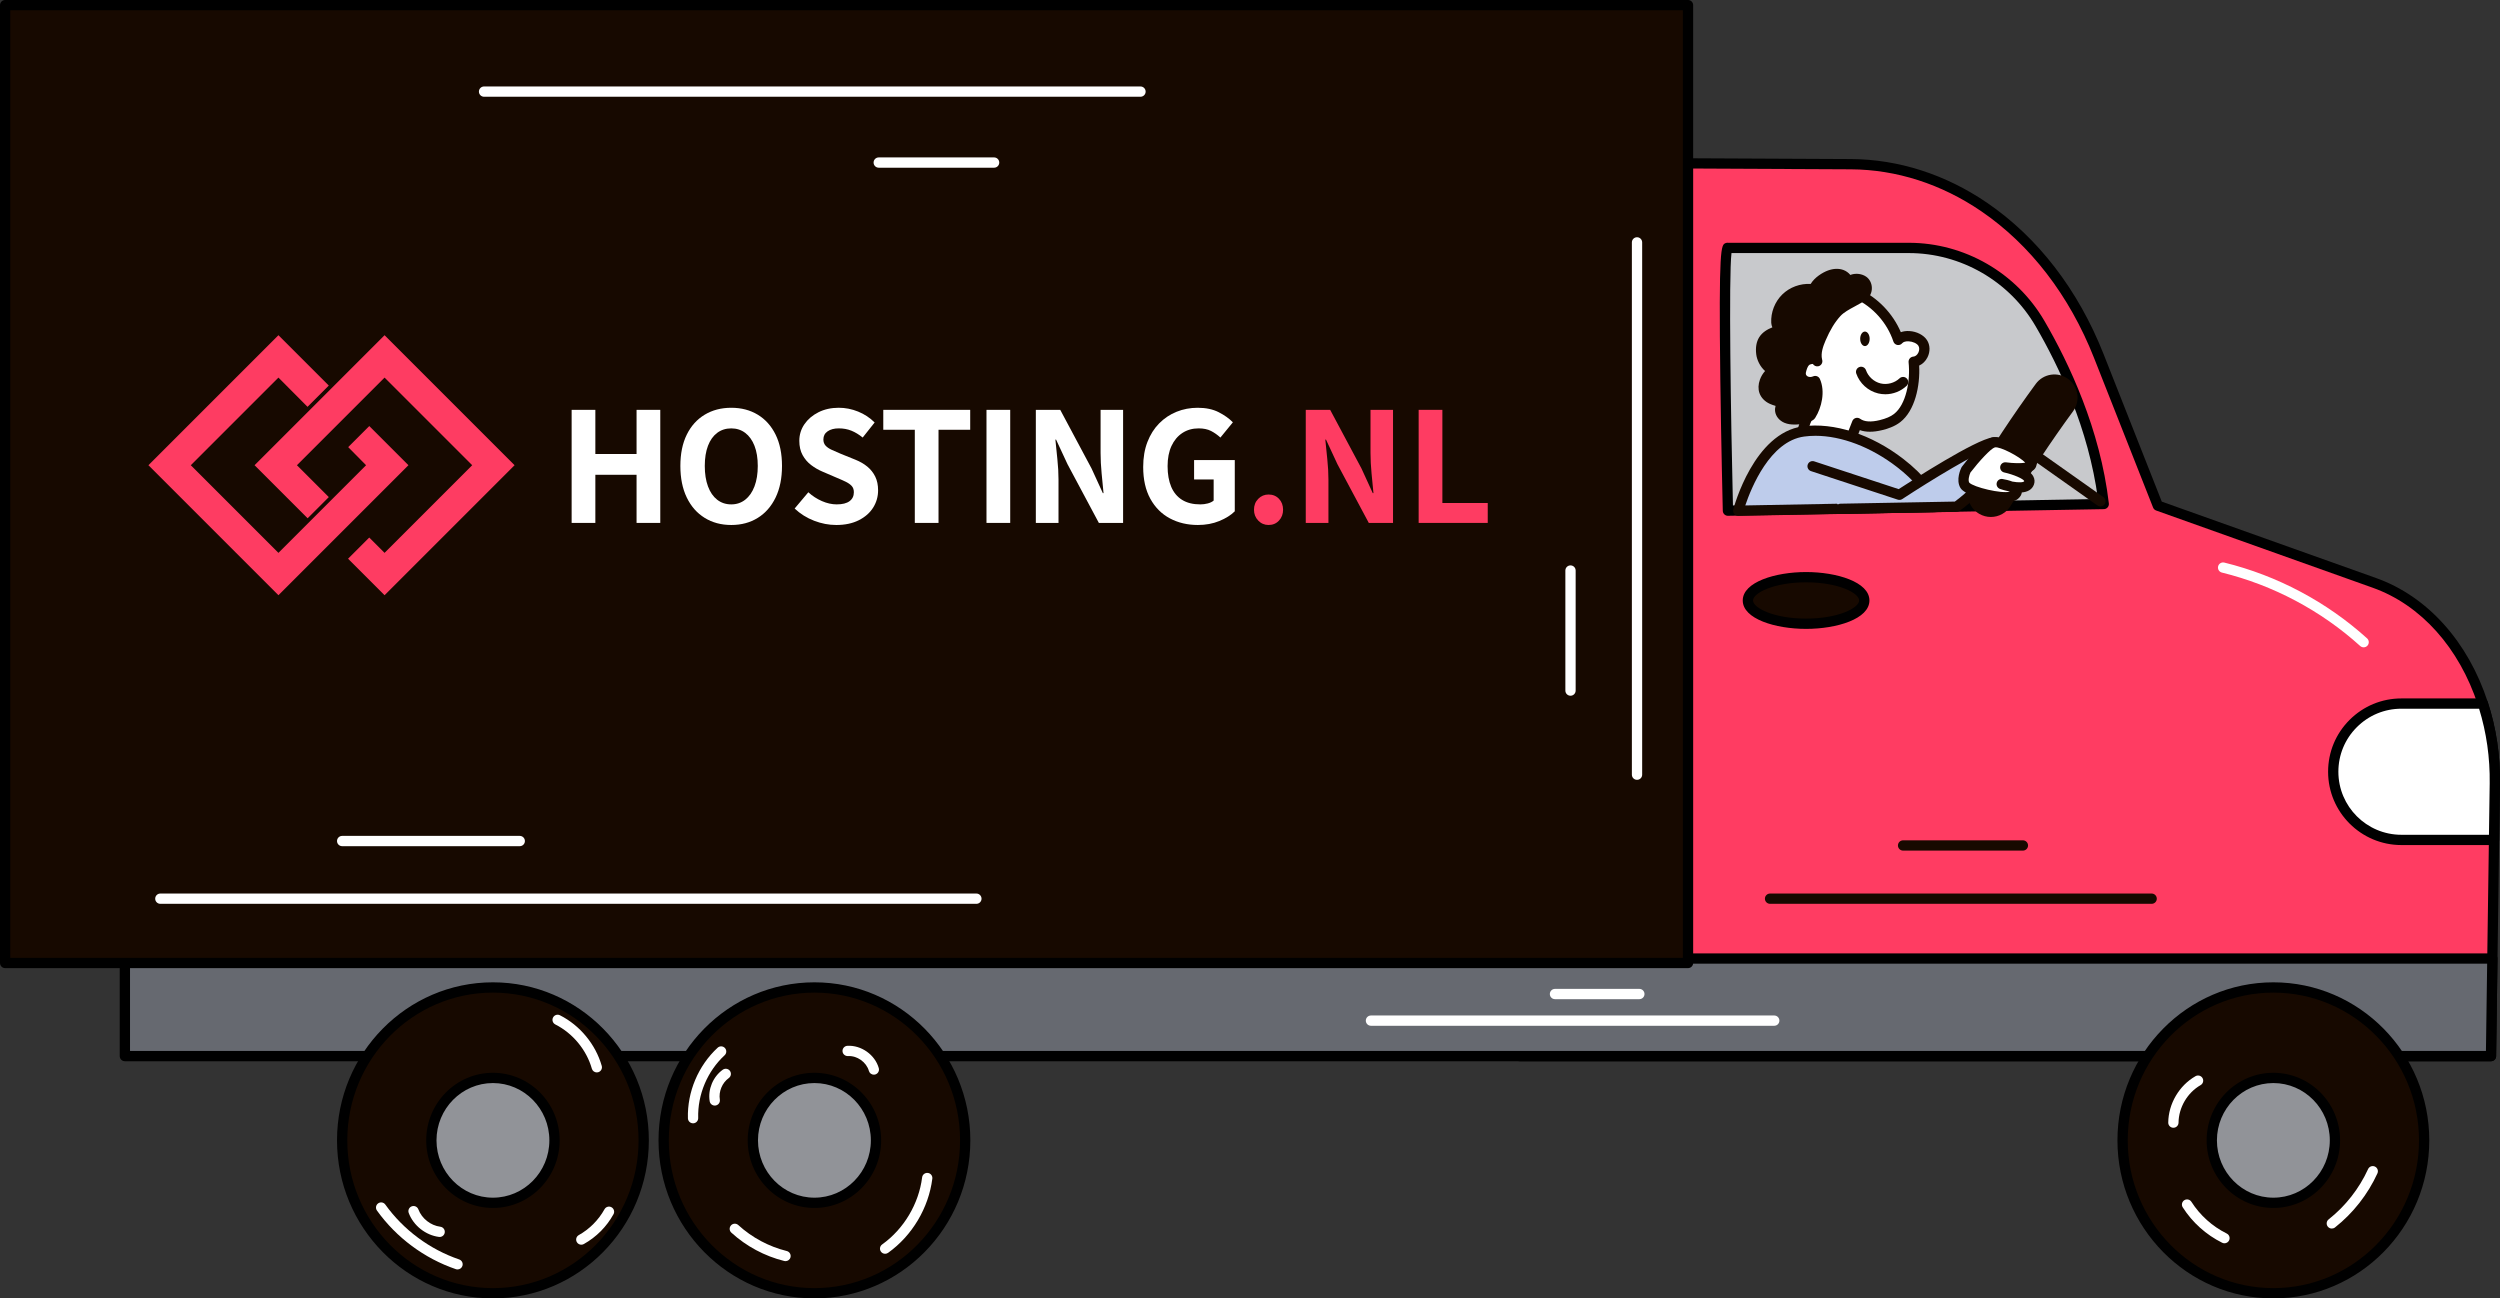 <svg xmlns="http://www.w3.org/2000/svg" id="Layer_2" data-name="Layer 2" width="334.793" height="173.878" viewBox="0 0 334.793 173.878"><rect x="0" y="0" width="334.793" height="173.878" fill="#333333" stroke="none"/><g id="Layer_1-2" data-name="Layer 1"><g><g><g><path d="M334.101,104.928l-.107,7.552-.223,15.885-.183,13.065h-130.077V21.77l44.356.217c6.363.031,12.473,2.066,17.828,5.722,6.547,4.465,11.968,11.35,15.367,19.952l7.914,20.057,2.708.966,26.302,9.378c6.753,2.409,12.009,8.49,14.513,16.157,1.087,3.328,1.655,6.953,1.603,10.708Z" fill="#ff3c62" stroke-width="0"></path><path d="M333.588,142.118h-130.077c-.38,0-.689-.308-.689-.689V21.77c0-.183.073-.359.203-.488.129-.128.304-.2.486-.2h.003l44.356.218c6.362.031,12.659,2.051,18.213,5.841,6.816,4.649,12.217,11.657,15.619,20.269l7.799,19.766,28.716,10.239c6.847,2.443,12.291,8.49,14.936,16.593,1.138,3.488,1.689,7.166,1.637,10.931v.001l-.513,36.502c-.005.377-.312.679-.689.679ZM204.2,140.741h128.709l.504-35.824c.05-3.613-.477-7.141-1.569-10.484-2.512-7.694-7.647-13.425-14.09-15.723l-29.01-10.344c-.187-.067-.336-.21-.409-.395l-7.914-20.056c-3.3-8.353-8.527-15.144-15.114-19.637-5.326-3.635-11.358-5.572-17.444-5.602l-43.664-.214v118.279ZM334.101,104.928h.007-.007Z" stroke-width="0"></path></g><g><polygon points="333.771 128.365 333.589 141.43 16.723 141.43 16.723 128.365 333.771 128.365" fill="#666970" stroke-width="0"></polygon><path d="M333.589,142.118H16.723c-.38,0-.689-.308-.689-.689v-13.065c0-.381.308-.689.689-.689h317.048c.184,0,.361.074.49.205s.201.309.198.493l-.183,13.065c-.005.377-.312.679-.689.679ZM17.412,140.741h315.498l.163-11.688H17.412v11.688Z" stroke-width="0"></path></g><g><rect x=".688" y=".689" width="225.366" height="128.272" fill="#170900" stroke-width="0"></rect><path d="M226.055,129.649H.689c-.38,0-.689-.308-.689-.689V.689c0-.381.308-.689.689-.689h225.366c.38,0,.689.308.689.689v128.272c0,.381-.308.689-.689.689ZM1.377,128.272h223.989V1.377H1.377v126.895Z" stroke-width="0"></path></g><g><path d="M49.452,57.056l-2.821,2.821,2.392,2.424-11.736,11.736-11.736-11.736c3.912-3.912,7.824-7.824,11.736-11.736l3.896,3.916,2.848-2.848c-2.248-2.248-4.496-4.496-6.744-6.744l-17.411,17.411,17.411,17.411,17.411-17.411c-1.748-1.748-3.497-3.497-5.245-5.245Z" fill="#fe3c62" stroke-width="0"></path><path d="M41.195,69.407l-7.106-7.106,17.411-17.411c5.804,5.804,11.607,11.607,17.411,17.411l-17.411,17.411-4.889-4.889,2.837-2.837,2.051,2.051,11.736-11.736-11.736-11.736c-3.912,3.912-7.824,7.824-11.736,11.736l4.269,4.268-2.837,2.837h0Z" fill="#fe3c62" fill-rule="evenodd" stroke-width="0"></path><g><path d="M76.552,70.027v-15.141h3.176v5.913h5.519v-5.913h3.176v15.141h-3.176v-6.446h-5.519v6.446h-3.176Z" fill="#fff" stroke-width="0"></path><path d="M97.93,70.305c-1.345,0-2.531-.317-3.559-.951-1.028-.633-1.828-1.542-2.4-2.724-.572-1.183-.858-2.593-.858-4.232s.286-3.037.858-4.196c.572-1.16,1.372-2.048,2.4-2.667,1.028-.618,2.214-.928,3.559-.928s2.528.31,3.548.928c1.02.619,1.816,1.507,2.388,2.667.572,1.159.858,2.558.858,4.196s-.286,3.05-.858,4.232c-.572,1.182-1.368,2.091-2.388,2.724-1.02.634-2.203.951-3.548.951ZM97.93,67.546c.711,0,1.333-.208,1.867-.626.533-.417.947-1.012,1.241-1.785.293-.773.441-1.684.441-2.736,0-1.051-.147-1.951-.441-2.701-.294-.75-.707-1.325-1.241-1.728-.533-.402-1.155-.603-1.867-.603-.727,0-1.356.201-1.89.603-.533.403-.943.978-1.229,1.728-.286.75-.429,1.65-.429,2.701,0,1.052.143,1.963.429,2.736.286.773.696,1.368,1.229,1.785.533.418,1.163.626,1.89.626Z" fill="#fff" stroke-width="0"></path><path d="M111.981,70.305c-.989,0-1.975-.189-2.956-.568-.982-.378-1.851-.923-2.608-1.635l1.832-2.18c.541.495,1.148.889,1.82,1.183.672.294,1.333.441,1.982.441.757,0,1.329-.142,1.716-.429.386-.286.58-.684.58-1.194,0-.355-.096-.638-.29-.846-.194-.209-.456-.394-.788-.557s-.723-.336-1.171-.522l-1.994-.858c-.51-.216-1.001-.502-1.472-.858-.472-.356-.854-.801-1.148-1.334-.294-.533-.441-1.171-.441-1.913,0-.819.228-1.561.684-2.226.456-.665,1.082-1.198,1.878-1.6.796-.402,1.704-.603,2.725-.603.881,0,1.743.17,2.585.511.842.34,1.581.827,2.215,1.46l-1.6,2.018c-.495-.402-.997-.707-1.507-.916-.51-.208-1.075-.313-1.693-.313-.618,0-1.117.132-1.496.394-.379.264-.568.627-.568,1.09,0,.34.1.619.301.835.201.217.483.406.846.568.363.162.761.336,1.194.522l1.948.788c.618.248,1.151.557,1.6.928.449.371.8.816,1.056,1.333.255.519.382,1.133.382,1.844,0,.835-.22,1.604-.66,2.308-.441.704-1.083,1.267-1.925,1.692-.843.425-1.851.638-3.026.638h0Z" fill="#fff" stroke-width="0"></path><path d="M122.508,70.027v-12.474h-4.221v-2.667h11.64v2.667h-4.243v12.474h-3.177,0Z" fill="#fff" stroke-width="0"></path><path d="M132.108,70.027v-15.141h3.177v15.141h-3.177Z" fill="#fff" stroke-width="0"></path><path d="M138.716,70.027v-15.141h3.269l4.196,7.86,1.508,3.293h.093c-.077-.803-.163-1.684-.256-2.643-.092-.958-.139-1.878-.139-2.759v-5.751h3.014v15.141h-3.246l-4.197-7.86-1.53-3.293h-.093c.077.82.166,1.7.267,2.643.1.943.15,1.847.15,2.713v5.797h-3.037Z" fill="#fff" stroke-width="0"></path><path d="M160.419,70.305c-1.391,0-2.64-.294-3.745-.881-1.105-.587-1.979-1.461-2.62-2.62-.641-1.16-.962-2.581-.962-4.266,0-1.252.189-2.369.568-3.35.378-.982.904-1.812,1.576-2.493.673-.68,1.449-1.198,2.331-1.554.881-.355,1.823-.533,2.828-.533,1.098,0,2.033.197,2.806.592.773.394,1.407.846,1.901,1.356l-1.669,2.04c-.386-.355-.804-.649-1.252-.881-.449-.232-1.005-.348-1.67-.348-.82,0-1.542.205-2.168.614-.626.41-1.113.99-1.461,1.739-.348.75-.522,1.65-.522,2.701,0,1.083.162,2.006.486,2.771.325.765.812,1.349,1.461,1.751.649.403,1.461.603,2.435.603.34,0,.673-.042.997-.127.325-.085.587-.213.789-.383v-2.829h-2.62v-2.597h5.449v6.863c-.511.511-1.199.943-2.064,1.299-.866.355-1.824.533-2.875.533l-0-0Z" fill="#fff" stroke-width="0"></path><path d="M169.879,70.305c-.541,0-1.002-.197-1.38-.592-.379-.394-.568-.876-.568-1.449,0-.587.189-1.074.568-1.46.378-.386.839-.58,1.38-.58.571,0,1.039.194,1.402.58.363.386.545.873.545,1.46,0,.573-.182,1.056-.545,1.449-.363.394-.831.592-1.402.592Z" fill="#fe3c62" stroke-width="0"></path><path d="M174.864,70.027v-15.141h3.269l4.196,7.86,1.508,3.293h.093c-.077-.803-.163-1.684-.256-2.643-.092-.958-.139-1.878-.139-2.759v-5.751h3.014v15.141h-3.246l-4.197-7.86-1.53-3.293h-.093c.077.82.166,1.7.267,2.643.1.943.15,1.847.15,2.713v5.797h-3.037Z" fill="#fe3c62" stroke-width="0"></path><path d="M189.982,70.027v-15.141h3.177v12.474h6.075v2.667h-9.252Z" fill="#fe3c62" stroke-width="0"></path></g></g><g><g><ellipse cx="66.012" cy="152.714" rx="20.191" ry="20.475" fill="#170900" stroke-width="0"></ellipse><path d="M66.012,173.878c-11.513,0-20.88-9.494-20.88-21.164s9.366-21.164,20.88-21.164,20.88,9.494,20.88,21.164-9.366,21.164-20.88,21.164ZM66.012,132.928c-10.754,0-19.502,8.876-19.502,19.787s8.749,19.787,19.502,19.787,19.502-8.876,19.502-19.787-8.749-19.787-19.502-19.787Z" stroke-width="0"></path></g><g><ellipse cx="66.012" cy="152.714" rx="8.247" ry="8.363" fill="#919398" stroke-width="0"></ellipse><path d="M66.012,161.766c-4.927,0-8.935-4.061-8.935-9.052s4.008-9.051,8.935-9.051,8.935,4.061,8.935,9.051-4.008,9.052-8.935,9.052ZM66.012,145.04c-4.168,0-7.558,3.443-7.558,7.674s3.39,7.675,7.558,7.675,7.558-3.443,7.558-7.675-3.39-7.674-7.558-7.674Z" stroke-width="0"></path></g></g><g><g><ellipse cx="109.066" cy="152.714" rx="20.191" ry="20.475" fill="#170900" stroke-width="0"></ellipse><path d="M109.066,173.878c-11.513,0-20.88-9.494-20.88-21.164s9.366-21.164,20.88-21.164,20.879,9.494,20.879,21.164-9.366,21.164-20.879,21.164ZM109.066,132.928c-10.754,0-19.502,8.876-19.502,19.787s8.749,19.787,19.502,19.787,19.502-8.876,19.502-19.787-8.748-19.787-19.502-19.787Z" stroke-width="0"></path></g><g><ellipse cx="109.066" cy="152.714" rx="8.247" ry="8.363" fill="#919398" stroke-width="0"></ellipse><path d="M109.066,161.766c-4.927,0-8.936-4.061-8.936-9.052s4.008-9.051,8.936-9.051,8.935,4.061,8.935,9.051-4.008,9.052-8.935,9.052ZM109.066,145.04c-4.168,0-7.559,3.443-7.559,7.674s3.391,7.675,7.559,7.675,7.558-3.443,7.558-7.675-3.39-7.674-7.558-7.674Z" stroke-width="0"></path></g></g><g><g><ellipse cx="304.443" cy="152.714" rx="20.191" ry="20.475" fill="#170900" stroke-width="0"></ellipse><path d="M304.443,173.878c-11.513,0-20.88-9.494-20.88-21.164s9.366-21.164,20.88-21.164,20.879,9.494,20.879,21.164-9.366,21.164-20.879,21.164ZM304.443,132.928c-10.754,0-19.502,8.876-19.502,19.787s8.749,19.787,19.502,19.787,19.502-8.876,19.502-19.787-8.748-19.787-19.502-19.787Z" stroke-width="0"></path></g><g><ellipse cx="304.443" cy="152.714" rx="8.247" ry="8.363" fill="#919398" stroke-width="0"></ellipse><path d="M304.443,161.766c-4.927,0-8.936-4.061-8.936-9.052s4.008-9.051,8.936-9.051,8.935,4.061,8.935,9.051-4.008,9.052-8.935,9.052ZM304.443,145.04c-4.168,0-7.559,3.443-7.559,7.674s3.391,7.675,7.559,7.675,7.558-3.443,7.558-7.675-3.39-7.674-7.558-7.674Z" stroke-width="0"></path></g></g><g><path d="M231.399,33.202h24.231c7.24,0,13.916,3.866,17.56,10.122,3.593,6.168,7.434,14.678,8.538,24.173l-50.329.891s-.891-36.076,0-35.186Z" fill="#c8c9cc" stroke-width="0"></path><path d="M231.399,69.076c-.372,0-.679-.297-.688-.672-.002-.087-.216-8.816-.329-17.476-.232-17.973.1-18.115.701-18.372.12-.052.26-.064.393-.042h24.154c7.439,0,14.396,4.01,18.155,10.464,3.297,5.66,7.471,14.495,8.627,24.439.022.193-.038.387-.166.532-.128.147-.312.232-.506.235l-50.329.891h-.012ZM231.876,33.891c-.378,3.158-.097,21.729.195,33.797l48.879-.865c-1.247-9.401-5.208-17.748-8.355-23.151-3.514-6.033-10.015-9.78-16.965-9.78h-23.754Z" stroke-width="0"></path></g><g><path d="M334.101,104.928l-.107,7.552h-12.405c-5.041,0-9.129-4.088-9.129-9.129,0-2.522,1.021-4.805,2.674-6.458,1.652-1.652,3.936-2.674,6.455-2.674h10.91c1.087,3.328,1.655,6.953,1.603,10.708Z" fill="#fff" stroke-width="0"></path><path d="M333.994,113.168h-12.405c-5.413,0-9.817-4.404-9.817-9.818,0-2.624,1.021-5.09,2.876-6.944,1.855-1.854,4.32-2.875,6.942-2.875h10.91c.298,0,.562.192.655.475,1.138,3.488,1.689,7.166,1.637,10.931v.001l-.107,7.552c-.005.376-.312.678-.689.678ZM321.589,94.908c-2.254,0-4.374.878-5.968,2.472-1.594,1.594-2.472,3.715-2.472,5.971,0,4.654,3.786,8.441,8.44,8.441h11.726l.098-6.873c.048-3.443-.429-6.809-1.418-10.01h-10.406ZM334.101,104.928h.007-.007Z" stroke-width="0"></path></g><g><ellipse cx="241.866" cy="80.413" rx="7.794" ry="3.118" fill="#170900" stroke-width="0"></ellipse><path d="M241.866,84.219c-4.112,0-8.483-1.334-8.483-3.806s4.371-3.806,8.483-3.806,8.483,1.334,8.483,3.806-4.371,3.806-8.483,3.806ZM241.866,77.984c-4.338,0-7.106,1.438-7.106,2.429s2.768,2.429,7.106,2.429,7.106-1.439,7.106-2.429-2.768-2.429-7.106-2.429Z" stroke-width="0"></path></g></g><path d="M130.756,121.038H21.473c-.38,0-.689-.308-.689-.689s.308-.689.689-.689h109.283c.38,0,.689.308.689.689s-.308.689-.689.689Z" fill="#fff" stroke-width="0"></path><path d="M69.605,113.318h-23.784c-.38,0-.689-.308-.689-.689s.308-.689.689-.689h23.784c.38,0,.689.308.689.689s-.308.689-.689.689Z" fill="#fff" stroke-width="0"></path><path d="M152.732,12.957h-87.908c-.38,0-.689-.308-.689-.689s.308-.689.689-.689h87.908c.38,0,.689.308.689.689s-.308.689-.689.689Z" fill="#fff" stroke-width="0"></path><path d="M133.129,22.459h-15.452c-.38,0-.689-.308-.689-.689s.308-.689.689-.689h15.452c.38,0,.689.308.689.689s-.308.689-.689.689Z" fill="#fff" stroke-width="0"></path><path d="M219.225,104.433c-.38,0-.689-.308-.689-.689V32.46c0-.381.308-.689.689-.689s.689.308.689.689v71.284c0,.381-.308.689-.689.689Z" fill="#fff" stroke-width="0"></path><path d="M210.318,93.171c-.38,0-.689-.308-.689-.689v-16.078c0-.381.308-.689.689-.689s.689.308.689.689v16.078c0,.381-.308.689-.689.689Z" fill="#fff" stroke-width="0"></path><path d="M316.532,86.688c-.164,0-.33-.059-.461-.177-5.249-4.744-11.655-8.145-18.524-9.835-.369-.091-.595-.464-.504-.833s.466-.596.833-.504c7.089,1.744,13.7,5.254,19.118,10.15.282.255.304.691.049.973-.136.15-.323.227-.511.227Z" fill="#fff" stroke-width="0"></path><path d="M288.143,121.038h-51.102c-.38,0-.689-.308-.689-.689s.308-.689.689-.689h51.102c.38,0,.689.308.689.689s-.308.689-.689.689Z" fill="#170900" stroke-width="0"></path><path d="M270.901,113.912h-16.045c-.38,0-.689-.308-.689-.689s.308-.689.689-.689h16.045c.38,0,.689.308.689.689s-.308.689-.689.689Z" fill="#170900" stroke-width="0"></path><path d="M266.609,69.232c-.536,0-1.08-.14-1.575-.432-1.473-.871-1.96-2.772-1.089-4.245,2.665-4.503,5.584-8.925,8.678-13.143,1.012-1.38,2.951-1.678,4.331-.666,1.38,1.012,1.678,2.951.666,4.331-2.974,4.054-5.78,8.305-8.342,12.634-.578.977-1.61,1.521-2.669,1.521Z" fill="#170900" stroke-width="0"></path><path d="M281.279,67.819c-.138,0-.277-.041-.398-.127-3.291-2.334-6.586-4.664-9.884-6.988-.311-.219-.385-.648-.166-.96.218-.311.648-.385.96-.166,3.299,2.325,6.596,4.655,9.888,6.991.31.22.383.649.163.96-.134.189-.347.29-.562.29Z" fill="#170900" stroke-width="0"></path><g><g><g><path d="M248.716,39.354c2.568,1.192,4.605,3.479,5.495,6.167.709-.869,2.66-.54,3.271.401s-.084,2.442-1.203,2.52c.256,2.462-.261,6.021-2.216,7.54-.629.489-1.4.759-2.174.949-1.071.263-2.296.357-3.187-.292-.77,2.019-1.865,4.229-1.457,6.35-1.886.052-4.617-.079-6.502-.027-.191.005.195-5.218,1.423-7.271-1.318-1.317-2.093-3.906-2.3-5.758-.306-2.734.252-5.647,1.964-7.8,1.713-2.153,4.391-3.938,6.886-2.78Z" fill="#fff" stroke-width="0"></path><path d="M246.202,63.69c-.71,0-1.477-.013-2.228-.026-1.125-.019-2.288-.04-3.214-.013-.254.018-.501-.135-.628-.352-.356-.611.152-5.237,1.201-7.502-1.203-1.475-1.942-3.901-2.153-5.786-.352-3.15.416-6.177,2.11-8.305,1.842-2.315,4.835-4.312,7.715-2.975,2.46,1.142,4.484,3.256,5.548,5.754.336-.121.72-.174,1.13-.152.999.054,1.931.532,2.375,1.216.424.654.45,1.537.067,2.304-.256.511-.651.896-1.117,1.105.146,2.695-.556,6.039-2.525,7.569-.806.626-1.774.913-2.432,1.075-1.181.288-2.182.288-2.989-.001-.025.061-.049.123-.074.185-.679,1.7-1.381,3.459-1.071,5.075.038.198-.013.403-.139.561s-.316.252-.518.258c-.331.009-.688.013-1.061.013ZM241.772,62.261c.709,0,1.476.013,2.226.026.843.014,1.708.024,2.476.026-.078-1.745.616-3.482,1.237-5.039.119-.296.236-.59.346-.88.077-.2.242-.354.448-.415.204-.06.427-.023.601.103.56.407,1.441.469,2.619.18.851-.208,1.459-.47,1.915-.824,1.624-1.261,2.212-4.439,1.954-6.925-.019-.186.038-.371.158-.514.12-.142.293-.231.479-.244.262-.018.51-.212.663-.518.164-.328.167-.697.01-.94-.202-.311-.746-.559-1.294-.59-.391-.021-.722.075-.865.249-.159.195-.409.287-.658.242-.247-.046-.45-.222-.529-.461-.827-2.498-2.745-4.651-5.131-5.758h0c-2.156-1.002-4.542.678-6.058,2.584-1.468,1.845-2.131,4.504-1.819,7.294.197,1.76.939,4.185,2.103,5.348.223.223.266.57.104.841-.881,1.473-1.303,4.859-1.366,6.218.125-.001.253-.001.382-.001Z" fill="#170900" stroke-width="0"></path></g><path d="M252.47,52.798c-.321,0-.643-.038-.959-.114-1.349-.329-2.47-1.347-2.925-2.658-.125-.36.066-.752.425-.876.358-.126.751.065.876.424.298.861,1.064,1.556,1.95,1.772.883.215,1.884-.052,2.545-.679.275-.262.712-.251.973.026.262.276.251.711-.025.974-.771.732-1.81,1.132-2.86,1.132Z" fill="#170900" stroke-width="0"></path><ellipse cx="249.745" cy="45.374" rx=".634" ry=".972" fill="#170900" stroke-width="0"></ellipse><g><path d="M242.215,55.689c-.456.365-1.073.449-1.657.471-.449.017-.911.001-1.325-.172s-.774-.536-.832-.981c-.054-.412.15-.811.37-1.163.042-.067.101-.142.18-.133s.079.164.004.141c-.505.007-1.18-.189-1.643-.391s-.871-.569-1.039-1.045c-.152-.432-.096-.915.06-1.345.225-.62.669-1.174,1.264-1.459-.913-.282-1.61-1.306-1.725-2.254-.075-.623-.036-1.289.295-1.821.462-.743,1.367-1.057,2.201-1.318-.198-.312-.462-.655-.481-1.025-.062-1.205.416-2.428,1.278-3.272s2.096-1.294,3.3-1.205c.181.013.411.092.409.273.045-.91,1.313-1.814,2.17-2.124.502-.181,1.065-.25,1.567-.07s.92.649.931,1.182c.217-.709,1.367-.785,1.975-.361s.63,1.461.04,1.91c-1.075.818-2.699,1.339-3.608,2.338s-1.565,2.204-2.099,3.444c-.417.969-.77,2.047-.49,3.065-.069-.455-.939-.368-1.343-.146s-.609.681-.747,1.12c-.093.294-.168.607-.104.909.082.386.394.704.765.836s.792.093,1.155-.063c.61,1.363.236,3.256-.559,4.52-.043.069-.096.142-.175.163s-.162.053-.137-.025Z" fill="#170900" stroke-width="0"></path><path d="M240.298,56.853c-.42,0-.883-.044-1.33-.231-.684-.286-1.163-.871-1.249-1.526-.034-.26-.006-.508.058-.74-.273-.078-.529-.172-.74-.264-.678-.296-1.194-.823-1.414-1.448-.191-.543-.17-1.169.062-1.809.157-.433.393-.824.688-1.148-.674-.595-1.092-1.475-1.185-2.247-.109-.91.024-1.672.394-2.268.428-.689,1.122-1.078,1.767-1.333-.08-.185-.138-.387-.15-.61-.072-1.4.483-2.821,1.485-3.8.994-.971,2.414-1.488,3.797-1.401.515-.877,1.592-1.542,2.329-1.809.726-.263,1.429-.286,2.034-.071.38.137.708.376.949.674.032-.013.064-.025.098-.036.655-.227,1.467-.12,2.021.267.465.324.751.883.763,1.495.013.613-.249,1.183-.701,1.528-.481.366-1.046.669-1.592.962-.72.387-1.464.787-1.924,1.292-.746.82-1.374,1.854-1.976,3.253-.344.799-.667,1.721-.478,2.533.016.051.028.103.036.157.054.36-.181.701-.538.777-.291.06-.581-.071-.73-.314-.128.002-.318.039-.424.097-.159.087-.297.324-.422.723-.061.193-.119.411-.087.561.029.136.162.272.323.329.189.069.427.051.653-.046.345-.151.746.008.9.352.755,1.688.215,3.862-.605,5.167-.057.091-.232.37-.582.463-.052.015-.102.026-.15.032-.581.345-1.252.416-1.794.436-.092.003-.188.006-.286.006ZM239.189,54.502c-.072.147-.12.295-.105.414.021.163.192.342.415.436.305.127.693.13,1.033.119.416-.015.934-.066,1.252-.32.077-.062.163-.104.254-.128.505-.893.811-2.139.591-3.174-.321.032-.64-.004-.93-.108-.617-.22-1.079-.734-1.208-1.342-.097-.461.007-.894.121-1.258.151-.481.427-1.161,1.072-1.516.239-.132.562-.23.892-.258.048-.826.336-1.621.641-2.329.665-1.544,1.371-2.698,2.223-3.635.618-.68,1.468-1.136,2.291-1.578.522-.28,1.015-.545,1.409-.845.101-.077.162-.231.158-.402s-.07-.322-.174-.395c-.194-.135-.545-.179-.784-.095-.06.02-.127.055-.139.093-.099.323-.415.531-.753.48-.335-.046-.587-.33-.594-.668-.004-.213-.213-.454-.476-.548-.294-.105-.685-.08-1.1.069-.828.3-1.695,1.062-1.717,1.51-.018.375-.325.662-.709.655-.218-.007-.41-.115-.531-.278-.996-.034-1.978.333-2.674,1.013-.724.707-1.125,1.733-1.073,2.745.007.128.157.357.277.541l.098.151c.115.181.139.405.065.606-.074.201-.237.356-.441.42-.775.243-1.498.503-1.822,1.025-.201.323-.267.785-.196,1.376.089.741.647,1.494,1.244,1.678.271.083.463.325.484.607.021.283-.134.549-.39.672-.404.193-.737.584-.914,1.072-.12.332-.141.645-.057.882.092.261.34.501.665.642.309.135.661.241.961.294.197-.11.385-.11.48-.098.284.032.523.221.623.494.101.276.04.589-.155.795-.081.086-.189.15-.307.186Z" fill="#170900" stroke-width="0"></path></g></g><g><path d="M232.784,68.393s2.584-9.776,8.728-10.614c8.206-1.119,17.177,6.634,17.596,10.125l-26.325.489Z" fill="#becceb" stroke-width="0"></path><path d="M232.784,69.082c-.211,0-.411-.097-.542-.264-.133-.169-.179-.392-.124-.601.11-.417,2.776-10.23,9.301-11.12,4.165-.568,9.201,1.064,13.472,4.365,2.814,2.175,4.692,4.611,4.901,6.36.023.193-.036.387-.164.534-.128.147-.312.233-.507.237l-26.325.489h-.013ZM243.113,58.362c-.515,0-1.018.033-1.508.1-4.575.623-7.093,6.879-7.882,9.225l24.476-.455c-.515-1.182-1.882-2.927-4.151-4.681-3.473-2.683-7.452-4.19-10.935-4.19Z" fill="#170900" stroke-width="0"></path></g><g><path d="M242.736,62.437l11.629,3.823s10.195-6.691,12.585-7.009-2.708,4.938-2.39,6.213c-.319.796-2.549,2.39-2.549,2.39l-15.519.287" fill="#becceb" stroke-width="0"></path><path d="M246.493,68.829c-.374,0-.681-.3-.688-.676-.007-.38.295-.694.676-.701l15.303-.283c.864-.634,1.801-1.444,2.075-1.846.006-.754.633-1.735,1.655-3.271.399-.598,1.006-1.509,1.264-2.063-1.992.539-8.179,4.317-12.034,6.846-.175.115-.394.143-.593.079l-11.629-3.823c-.361-.119-.558-.508-.439-.869.119-.361.507-.559.869-.439l11.315,3.72c1.88-1.225,10.269-6.624,12.593-6.934.741-.102,1.096.198,1.262.465.488.783-.165,1.836-1.462,3.781-.532.799-1.422,2.135-1.424,2.521.035.141.019.249-.035.384-.365.912-2.226,2.292-2.788,2.694-.113.081-.248.126-.388.128l-15.519.287h-.013Z" fill="#170900" stroke-width="0"></path></g><g><path d="M263.286,62.914s2.549-3.345,3.664-3.664,5.098,1.912,5.098,2.868-3.505.478-3.505.478c0,0,3.664.796,3.186,2.071-.478,1.274-3.664.159-3.664.159,0,0,2.868.478,1.752,1.434s-6.213-.478-6.691-1.274c-.478-.796.159-2.071.159-2.071Z" fill="#fff" stroke-width="0"></path><path d="M268.469,67.265c-.431,0-.923-.044-1.473-.134-.973-.157-3.88-.825-4.46-1.791-.653-1.09.051-2.568.134-2.733.019-.038.042-.075.068-.11.63-.827,2.784-3.554,4.022-3.909,1.187-.338,3.669,1.017,4.731,1.817.849.64,1.244,1.184,1.244,1.712,0,.307-.133.592-.373.802-.146.128-.339.225-.562.297.205.171.374.36.488.568.196.36.226.748.085,1.123-.261.697-.897.975-1.617,1.041-.028.244-.15.541-.491.834-.375.321-.977.482-1.797.482ZM263.877,63.276c-.178.391-.342,1.053-.16,1.355.576.615,4.328,1.516,5.432,1.212-.016-.007-.033-.014-.05-.021-.576-.117-1.055-.274-1.262-.346-.337-.118-.528-.474-.439-.82s.426-.572.78-.508c.372.062.862.168,1.315.345.843.152,1.519.126,1.591-.067-.107-.301-1.414-.877-2.688-1.156-.361-.079-.595-.429-.531-.793.065-.364.404-.612.771-.563.986.135,2.065.147,2.576.048-.72-.811-3.407-2.213-4.074-2.048-.527.151-2.1,1.848-3.261,3.363Z" fill="#170900" stroke-width="0"></path></g></g><path d="M61.271,170.001c-.074,0-.149-.011-.223-.037-4.218-1.44-7.972-4.228-10.568-7.851-.222-.309-.15-.74.159-.961.309-.223.739-.151.961.158,2.431,3.392,5.945,6.003,9.894,7.351.36.123.552.514.429.874-.098.286-.365.466-.651.466Z" fill="#fff" stroke-width="0"></path><path d="M58.877,165.651c-.029,0-.059-.002-.088-.005-1.791-.229-3.42-1.519-4.054-3.209-.134-.356.047-.753.403-.887.356-.133.752.047.887.403.46,1.226,1.641,2.161,2.94,2.327.377.048.644.393.595.771-.044.348-.341.601-.682.601Z" fill="#fff" stroke-width="0"></path><path d="M79.922,143.617c-.3,0-.576-.197-.662-.5-.721-2.526-2.551-4.742-4.896-5.927-.339-.172-.475-.586-.304-.925.172-.339.586-.475.925-.304,2.681,1.355,4.774,3.889,5.599,6.778.105.366-.107.746-.473.851-.063.018-.127.026-.189.026Z" fill="#fff" stroke-width="0"></path><path d="M77.847,166.688c-.241,0-.475-.127-.602-.352-.186-.332-.067-.752.265-.937,1.428-.799,2.651-2.027,3.442-3.459.184-.333.604-.453.936-.27.333.184.454.603.27.935-.927,1.678-2.302,3.059-3.975,3.995-.107.059-.222.087-.336.087Z" fill="#fff" stroke-width="0"></path><path d="M92.812,150.431c-.371,0-.677-.295-.688-.668-.102-3.529,1.386-7.064,3.982-9.456.28-.258.715-.24.973.04s.24.715-.04.973c-2.307,2.125-3.63,5.267-3.539,8.403.011.381-.288.697-.668.709h-.02Z" fill="#fff" stroke-width="0"></path><path d="M95.719,148.056c-.331,0-.623-.239-.679-.576-.263-1.59.441-3.289,1.753-4.227.309-.222.739-.15.961.16.221.309.15.739-.16.96-.88.629-1.372,1.814-1.195,2.882.062.375-.192.73-.567.791-.038.007-.076.009-.113.009Z" fill="#fff" stroke-width="0"></path><path d="M118.533,167.903c-.215,0-.427-.1-.561-.288-.221-.309-.149-.74.16-.96,2.908-2.078,4.91-5.436,5.356-8.982.047-.378.388-.643.769-.598.377.047.645.391.597.768-.492,3.923-2.706,7.636-5.922,9.932-.121.087-.261.128-.399.128Z" fill="#fff" stroke-width="0"></path><path d="M117.022,143.918c-.301,0-.578-.199-.663-.503-.329-1.173-1.574-2.062-2.802-1.988-.377.015-.707-.264-.731-.643-.024-.379.264-.707.643-.731,1.853-.114,3.713,1.196,4.216,2.991.102.366-.111.746-.477.849-.062.018-.124.026-.186.026Z" fill="#fff" stroke-width="0"></path><path d="M105.195,168.89c-.055,0-.111-.007-.167-.02-2.633-.656-5.084-1.969-7.089-3.8-.281-.256-.301-.692-.044-.972.256-.282.692-.302.973-.044,1.836,1.676,4.081,2.88,6.493,3.48.369.092.594.465.502.834-.078.313-.359.522-.667.522Z" fill="#fff" stroke-width="0"></path><path d="M291.053,151.027h-.008c-.38-.005-.685-.317-.68-.697.03-2.521,1.463-4.96,3.651-6.212.33-.189.751-.074.94.256.189.33.075.751-.255.94-1.773,1.015-2.934,2.99-2.958,5.033-.004.377-.312.68-.689.68Z" fill="#fff" stroke-width="0"></path><path d="M312.271,164.526c-.203,0-.404-.089-.54-.262-.236-.298-.186-.731.113-.967,2.259-1.786,4.086-4.116,5.283-6.736.158-.346.566-.498.912-.34.346.158.498.566.34.912-1.287,2.817-3.252,5.322-5.681,7.243-.126.1-.277.149-.427.149Z" fill="#fff" stroke-width="0"></path><path d="M297.894,166.499c-.103,0-.207-.023-.306-.072-2.158-1.075-3.985-2.715-5.283-4.745-.205-.321-.111-.746.209-.951.32-.205.746-.111.951.209,1.164,1.82,2.802,3.291,4.737,4.254.34.169.479.583.309.923-.12.242-.364.382-.617.382Z" fill="#fff" stroke-width="0"></path><path d="M237.603,137.369h-54.009c-.38,0-.689-.308-.689-.689s.308-.689.689-.689h54.009c.38,0,.689.308.689.689s-.308.689-.689.689Z" fill="#fff" stroke-width="0"></path><path d="M219.538,133.806h-11.299c-.38,0-.689-.308-.689-.689s.308-.689.689-.689h11.299c.38,0,.689.308.689.689s-.308.689-.689.689Z" fill="#fff" stroke-width="0"></path></g></g></svg>